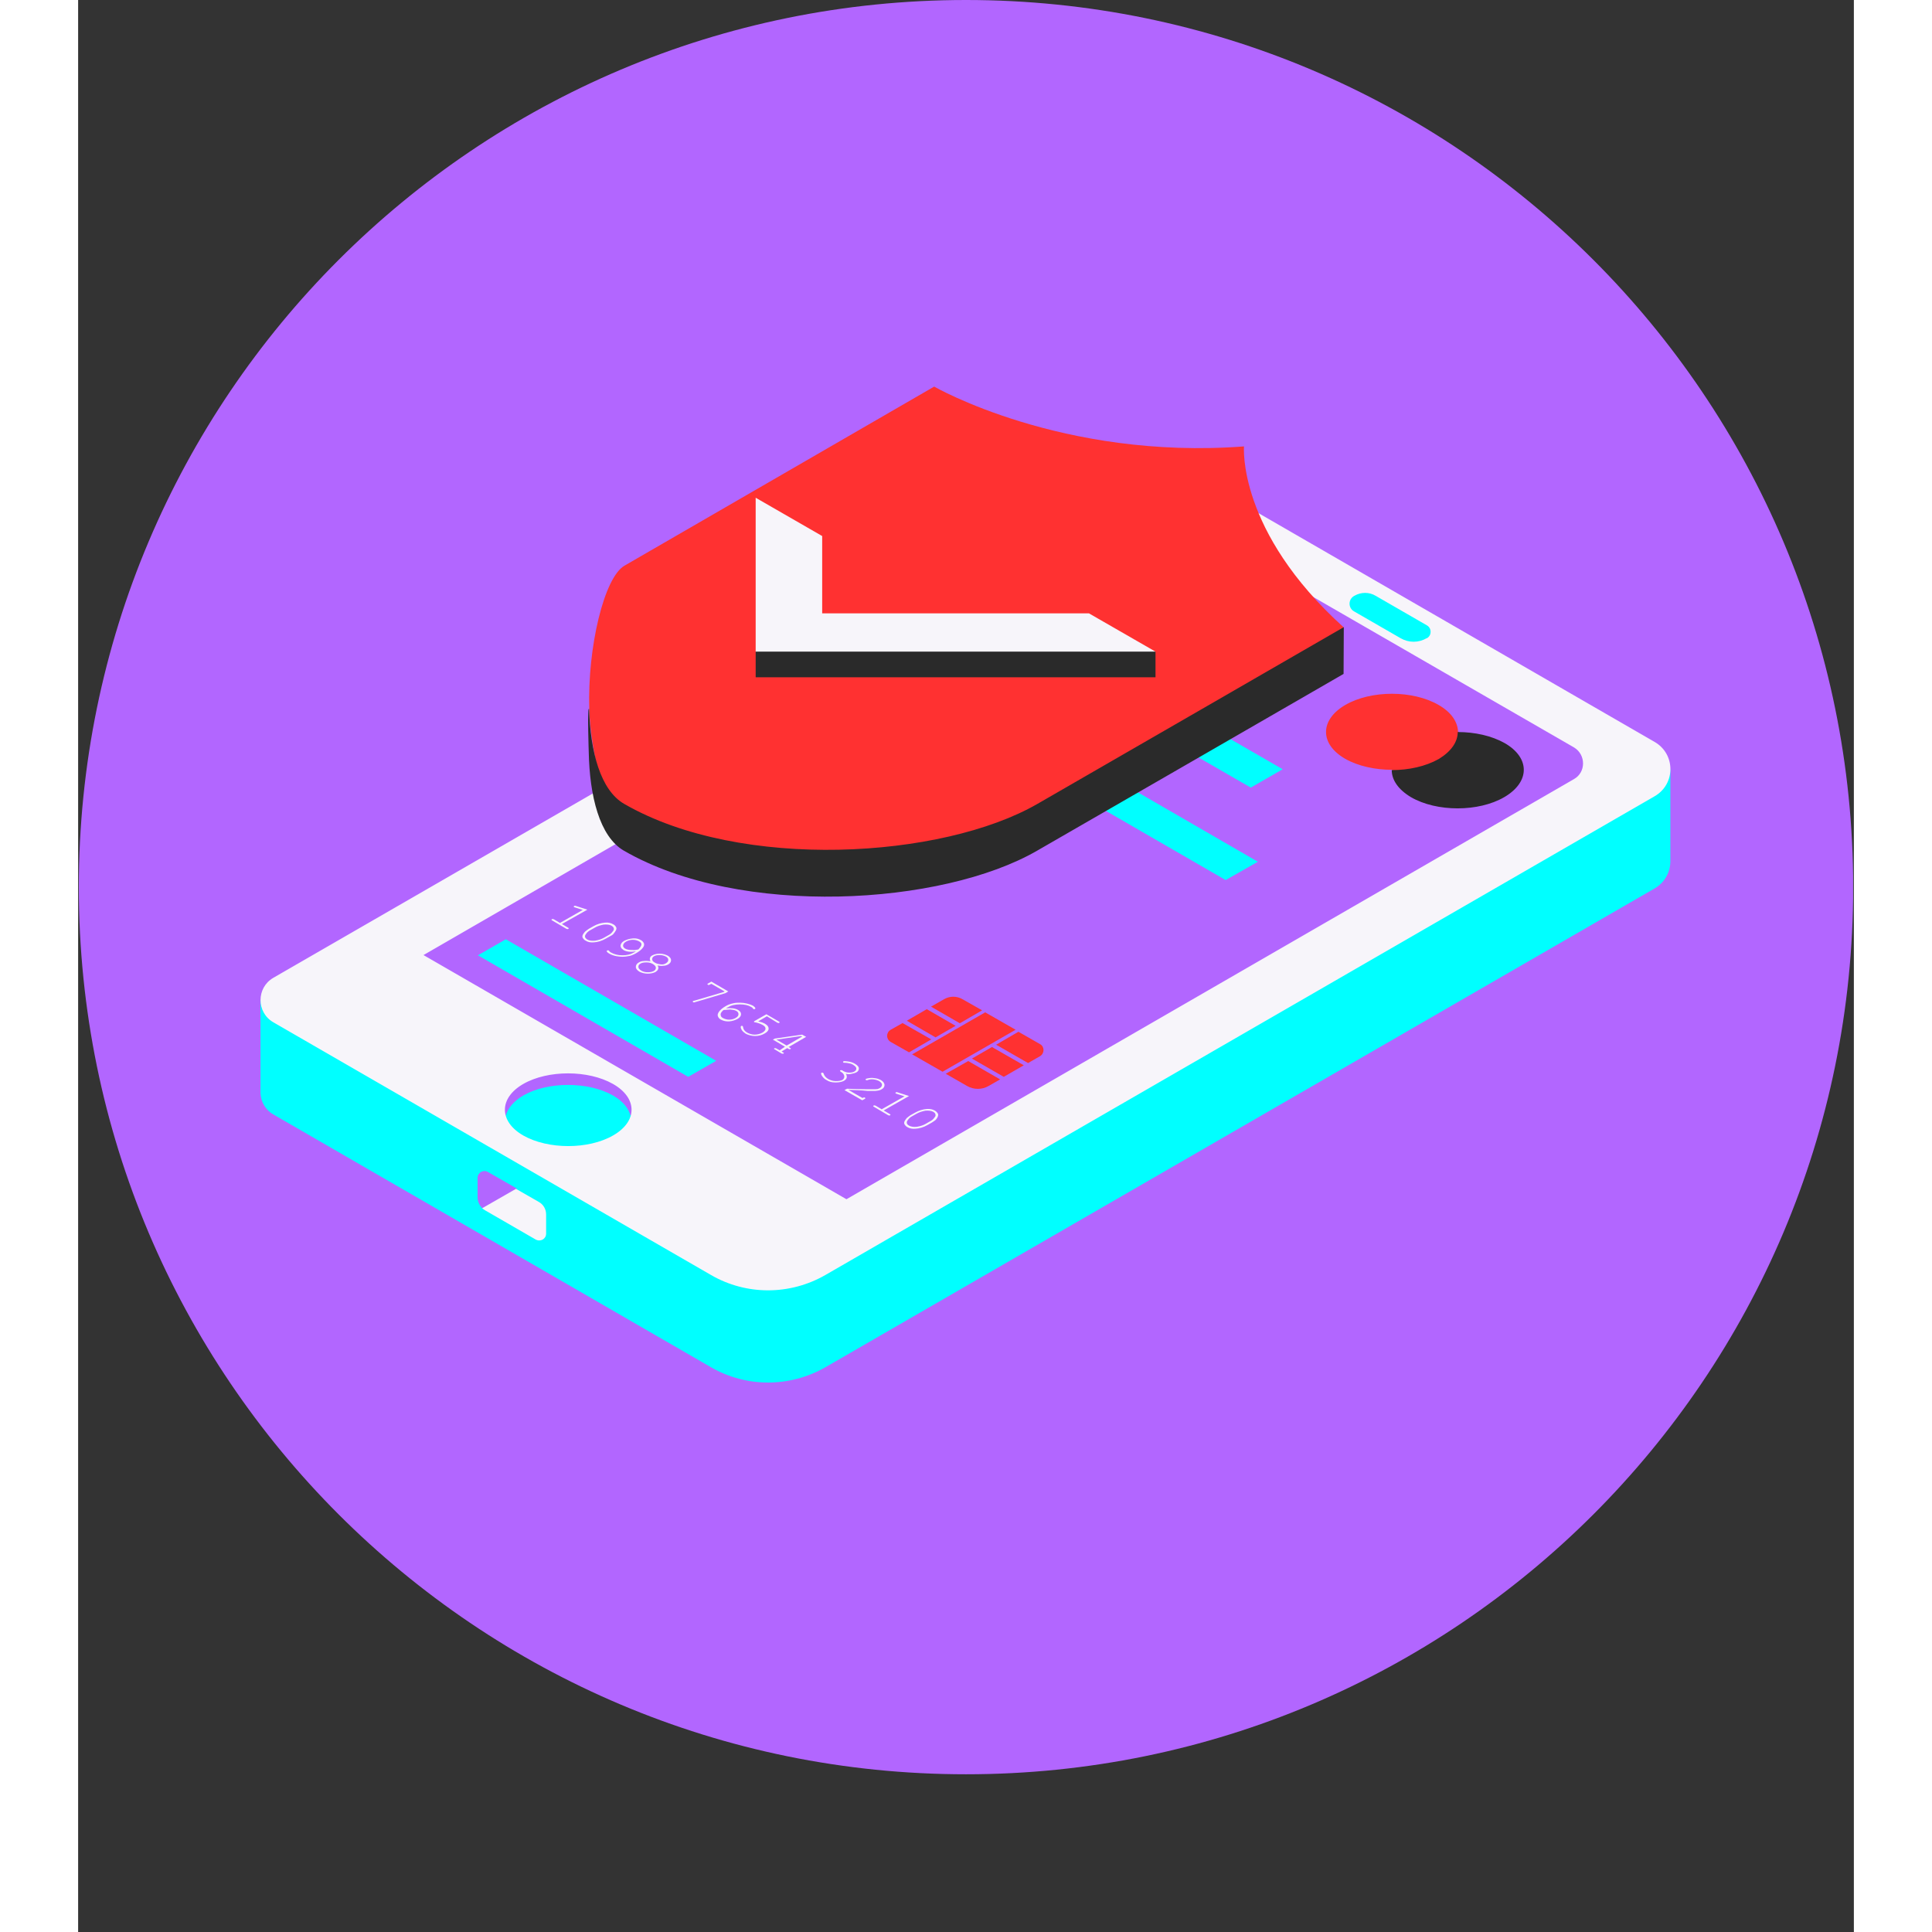 <svg xmlns="http://www.w3.org/2000/svg" xmlns:xlink="http://www.w3.org/1999/xlink" width="120" zoomAndPan="magnify" viewBox="0 0 90 97.92" height="120" preserveAspectRatio="xMidYMid meet"><rect x="0" y="0" width="90" height="97.92" fill="#333333" stroke="none"/><defs><clipPath id="2f795046c0"><path d="M 0.035 0 L 89.961 0 L 89.961 89.926 L 0.035 89.926 Z M 0.035 0 "></path></clipPath><clipPath id="502bb6b91b"><path d="M 45 0 C 20.168 0 0.035 20.129 0.035 44.965 C 0.035 69.797 20.168 89.926 45 89.926 C 69.832 89.926 89.965 69.797 89.965 44.965 C 89.965 20.129 69.832 0 45 0 Z M 45 0 "></path></clipPath><clipPath id="08358211a8"><path d="M 9.031 28 L 80.969 28 L 80.969 70.547 L 9.031 70.547 Z M 9.031 28 "></path></clipPath><clipPath id="95848a1222"><path d="M 9.031 24 L 80.969 24 L 80.969 66 L 9.031 66 Z M 9.031 24 "></path></clipPath><clipPath id="fad4ec77d1"><path d="M 25 19.586 L 71 19.586 L 71 56 L 25 56 Z M 25 19.586 "></path></clipPath></defs><g id="d12316f900"><g clip-rule="nonzero" clip-path="url(#2f795046c0)"><g clip-rule="nonzero" clip-path="url(#502bb6b91b)"><path style=" stroke:none;fill-rule:nonzero;fill:#b266ff;fill-opacity:1;" d="M 0.035 0 L 89.965 0 L 89.965 89.926 L 0.035 89.926 Z M 0.035 0 "></path></g></g><g clip-rule="nonzero" clip-path="url(#08358211a8)"><path style=" stroke:none;fill-rule:nonzero;fill:#00ffff;fill-opacity:1;" d="M 64.094 30.785 C 63.965 30.285 64.078 29.656 64.648 29.5 C 65.121 29.371 65.637 29.742 66.023 29.941 C 66.352 30.113 66.707 30.242 67.051 30.414 C 67.922 30.828 68.695 31.469 69.223 32.285 C 69.336 32.457 69.438 32.656 69.465 32.855 C 69.496 33.07 69.422 33.301 69.238 33.414 C 69.051 33.527 68.793 33.5 68.609 33.387 C 68.41 33.285 68.25 33.113 68.078 32.984 C 67.367 32.43 66.406 32.355 65.578 32 C 65.266 31.871 64.98 31.699 64.68 31.512 C 64.535 31.43 64.395 31.344 64.293 31.199 C 64.18 31.086 64.121 30.941 64.094 30.785 Z M 76.57 39.117 C 76.57 39.117 76.199 39.402 75.77 39.875 L 57.535 29.355 C 56.133 28.539 54.391 28.539 52.988 29.355 L 14.359 51.648 C 13.09 49.848 9.242 50.691 9.242 50.691 L 9.242 55.395 C 9.258 55.824 9.473 56.238 9.887 56.48 L 32.082 69.301 C 33.867 70.328 36.066 70.328 37.867 69.301 L 79.898 45.031 C 80.414 44.734 80.684 44.219 80.699 43.691 L 80.699 38.988 Z M 76.57 39.117 "></path></g><path style=" stroke:none;fill-rule:nonzero;fill:#b266ff;fill-opacity:1;" d="M 20.477 61.227 C 20.332 61.082 20.246 60.895 20.246 60.68 L 20.246 59.695 C 20.246 59.438 20.535 59.266 20.762 59.395 L 22.207 60.223 L 22.934 61.625 C 22.508 61.609 20.52 61.266 20.477 61.227 Z M 27.293 54.578 C 26.051 53.863 23.492 53.68 22.234 54.395 C 21.477 54.836 21.004 56.25 21.676 56.539 C 21.777 56.164 22.078 55.809 22.562 55.523 C 23.805 54.809 25.852 54.809 27.109 55.523 C 27.609 55.809 27.895 56.164 27.992 56.539 C 28.664 56.25 28.051 55.023 27.293 54.578 Z M 76.484 39.602 L 39.555 61.555 L 16.117 48.336 L 53.16 26.926 C 54.375 26.227 56.117 26.012 57.332 26.711 L 76.484 38.016 C 77.098 38.375 77.098 39.258 76.484 39.602 Z M 32.34 53.766 L 21.676 47.605 L 20.262 48.418 L 30.922 54.578 Z M 59.793 43.676 L 46 35.699 C 44.828 35.758 43.656 35.73 42.5 35.559 L 58.16 44.605 Z M 61.051 38.988 L 53.746 34.773 C 53.102 34.945 52.445 35.016 51.789 35.086 C 51.59 35.113 51.375 35.129 51.172 35.156 L 59.434 39.918 Z M 61.051 38.988 "></path><g clip-rule="nonzero" clip-path="url(#95848a1222)"><path style=" stroke:none;fill-rule:nonzero;fill:#f7f5fa;fill-opacity:1;" d="M 25.809 46.105 L 24.52 46.832 L 24.836 47.02 C 24.863 47.035 24.863 47.047 24.863 47.047 C 24.863 47.062 24.863 47.062 24.848 47.078 C 24.836 47.09 24.82 47.09 24.809 47.09 C 24.793 47.09 24.766 47.078 24.75 47.078 L 24.02 46.648 C 23.992 46.633 23.992 46.621 23.992 46.621 C 23.992 46.605 23.992 46.605 24.008 46.59 C 24.02 46.578 24.035 46.578 24.051 46.578 C 24.062 46.578 24.094 46.59 24.105 46.59 L 24.422 46.777 L 25.578 46.117 L 25.18 45.992 C 25.164 45.992 25.148 45.977 25.137 45.977 C 25.121 45.977 25.121 45.961 25.121 45.949 C 25.121 45.934 25.121 45.934 25.137 45.918 C 25.148 45.918 25.164 45.906 25.18 45.906 C 25.191 45.906 25.207 45.906 25.234 45.918 Z M 26.965 47.449 L 26.734 47.578 C 26.535 47.691 26.336 47.75 26.137 47.762 C 25.98 47.777 25.836 47.75 25.723 47.676 C 25.664 47.648 25.621 47.605 25.594 47.562 C 25.562 47.52 25.551 47.477 25.562 47.434 C 25.562 47.406 25.578 47.375 25.605 47.332 C 25.637 47.289 25.664 47.246 25.691 47.219 C 25.734 47.176 25.809 47.133 25.879 47.078 L 26.105 46.949 C 26.309 46.832 26.508 46.777 26.707 46.762 C 26.863 46.746 27.008 46.777 27.121 46.848 C 27.18 46.875 27.223 46.918 27.25 46.961 C 27.277 47.004 27.293 47.047 27.277 47.09 C 27.277 47.121 27.266 47.148 27.234 47.191 C 27.207 47.234 27.18 47.277 27.152 47.305 C 27.121 47.363 27.051 47.406 26.965 47.449 Z M 26.863 47.406 C 26.949 47.363 27.023 47.305 27.066 47.246 C 27.109 47.191 27.152 47.148 27.152 47.105 C 27.152 47.078 27.152 47.047 27.137 47.02 C 27.121 46.977 27.078 46.949 27.035 46.918 C 26.938 46.863 26.793 46.848 26.637 46.863 C 26.48 46.891 26.32 46.934 26.18 47.02 L 25.98 47.133 C 25.895 47.176 25.82 47.234 25.777 47.289 C 25.734 47.348 25.691 47.391 25.691 47.449 C 25.691 47.477 25.691 47.504 25.707 47.52 C 25.723 47.562 25.766 47.59 25.809 47.621 C 25.906 47.676 26.051 47.691 26.207 47.676 C 26.363 47.648 26.523 47.605 26.664 47.52 Z M 28.266 48.219 C 28.137 48.234 28.023 48.25 27.906 48.234 C 27.793 48.219 27.707 48.191 27.637 48.148 C 27.578 48.105 27.523 48.062 27.508 48.004 C 27.48 47.949 27.492 47.891 27.523 47.832 C 27.551 47.777 27.609 47.719 27.695 47.676 C 27.809 47.621 27.938 47.578 28.109 47.562 C 28.266 47.547 28.406 47.578 28.523 47.648 C 28.609 47.691 28.652 47.762 28.68 47.82 C 28.695 47.891 28.68 47.961 28.621 48.035 C 28.551 48.133 28.422 48.234 28.266 48.32 C 28.137 48.391 28.008 48.449 27.879 48.461 C 27.793 48.477 27.695 48.492 27.594 48.492 C 27.492 48.492 27.379 48.477 27.277 48.461 C 27.137 48.434 27.023 48.391 26.922 48.336 C 26.852 48.293 26.809 48.262 26.793 48.219 C 26.777 48.207 26.793 48.191 26.809 48.176 C 26.82 48.176 26.836 48.164 26.852 48.164 C 26.863 48.164 26.879 48.164 26.895 48.176 C 26.906 48.176 26.906 48.191 26.922 48.207 C 26.938 48.234 26.965 48.25 27.008 48.277 C 27.164 48.363 27.352 48.418 27.578 48.418 C 27.809 48.418 27.992 48.379 28.164 48.277 C 28.164 48.277 28.207 48.262 28.266 48.219 Z M 28.395 48.121 C 28.492 48.02 28.551 47.934 28.551 47.863 C 28.551 47.805 28.508 47.75 28.422 47.707 C 28.336 47.664 28.238 47.633 28.121 47.633 C 27.992 47.633 27.879 47.664 27.777 47.719 C 27.68 47.777 27.637 47.832 27.621 47.906 C 27.609 47.977 27.652 48.035 27.723 48.078 C 27.766 48.105 27.82 48.121 27.879 48.133 C 27.949 48.148 28.023 48.148 28.109 48.148 C 28.164 48.164 28.266 48.148 28.395 48.121 Z M 29.367 48.934 C 29.41 49.004 29.422 49.062 29.395 49.121 C 29.379 49.176 29.324 49.219 29.266 49.262 C 29.152 49.32 29.023 49.348 28.867 49.348 C 28.707 49.348 28.566 49.305 28.449 49.25 C 28.336 49.176 28.266 49.105 28.266 49.004 C 28.266 48.922 28.309 48.836 28.422 48.777 C 28.492 48.734 28.578 48.707 28.68 48.707 C 28.781 48.691 28.879 48.707 29.008 48.719 C 28.98 48.664 28.965 48.605 28.98 48.562 C 28.992 48.504 29.035 48.449 29.109 48.418 C 29.207 48.363 29.336 48.336 29.48 48.336 C 29.637 48.336 29.766 48.379 29.879 48.434 C 29.996 48.504 30.051 48.578 30.051 48.664 C 30.051 48.75 30.008 48.82 29.91 48.879 C 29.836 48.922 29.75 48.949 29.652 48.949 C 29.566 48.965 29.465 48.949 29.367 48.934 Z M 29.164 49.219 C 29.25 49.176 29.281 49.121 29.281 49.047 C 29.281 48.977 29.223 48.922 29.137 48.863 C 29.035 48.805 28.938 48.777 28.809 48.777 C 28.68 48.777 28.578 48.793 28.508 48.836 C 28.422 48.879 28.395 48.934 28.395 49.004 C 28.395 49.078 28.449 49.133 28.535 49.191 C 28.637 49.25 28.738 49.277 28.867 49.277 C 28.98 49.277 29.078 49.262 29.164 49.219 Z M 29.793 48.82 C 29.867 48.777 29.91 48.719 29.91 48.648 C 29.91 48.578 29.867 48.52 29.781 48.477 C 29.695 48.434 29.594 48.406 29.48 48.406 C 29.367 48.406 29.266 48.418 29.195 48.461 C 29.121 48.504 29.094 48.547 29.094 48.621 C 29.094 48.691 29.152 48.75 29.238 48.793 C 29.324 48.848 29.422 48.863 29.535 48.879 C 29.652 48.891 29.723 48.863 29.793 48.82 Z M 32.723 50.277 L 32.766 50.25 L 32.094 49.863 L 32.008 49.906 C 31.98 49.922 31.965 49.922 31.953 49.922 C 31.938 49.922 31.922 49.922 31.91 49.906 C 31.895 49.891 31.895 49.891 31.895 49.879 C 31.895 49.863 31.91 49.848 31.922 49.848 L 32.094 49.75 L 32.953 50.25 L 32.809 50.336 L 31.266 50.793 C 31.238 50.805 31.223 50.805 31.211 50.805 C 31.195 50.805 31.18 50.805 31.168 50.793 C 31.152 50.777 31.152 50.777 31.152 50.762 C 31.152 50.75 31.152 50.75 31.168 50.734 C 31.168 50.734 31.18 50.723 31.211 50.723 Z M 32.84 51.105 C 32.98 51.094 33.094 51.094 33.195 51.105 C 33.297 51.121 33.383 51.148 33.453 51.191 C 33.555 51.25 33.598 51.32 33.598 51.406 C 33.598 51.492 33.539 51.578 33.41 51.648 C 33.297 51.707 33.168 51.75 33.012 51.766 C 32.852 51.777 32.711 51.75 32.582 51.68 C 32.496 51.637 32.453 51.578 32.426 51.508 C 32.395 51.434 32.426 51.363 32.48 51.277 C 32.551 51.18 32.668 51.078 32.824 50.992 C 32.938 50.922 33.066 50.879 33.211 50.848 C 33.324 50.82 33.438 50.82 33.555 50.82 C 33.668 50.82 33.781 50.836 33.895 50.863 C 34.012 50.891 34.109 50.922 34.211 50.977 C 34.266 51.02 34.309 51.051 34.324 51.094 C 34.324 51.105 34.324 51.121 34.309 51.137 C 34.297 51.148 34.281 51.148 34.266 51.148 C 34.254 51.148 34.238 51.148 34.223 51.137 C 34.211 51.137 34.211 51.121 34.195 51.105 C 34.184 51.078 34.152 51.051 34.109 51.035 C 33.969 50.949 33.781 50.906 33.539 50.906 C 33.297 50.906 33.094 50.949 32.938 51.051 C 32.926 51.051 32.895 51.062 32.84 51.105 Z M 32.711 51.191 C 32.609 51.277 32.551 51.363 32.566 51.434 C 32.566 51.508 32.609 51.562 32.695 51.605 C 32.781 51.648 32.883 51.68 32.996 51.68 C 33.125 51.68 33.223 51.648 33.324 51.594 C 33.426 51.535 33.469 51.477 33.469 51.406 C 33.469 51.336 33.438 51.277 33.352 51.234 C 33.281 51.191 33.18 51.18 33.051 51.164 C 32.996 51.164 32.867 51.18 32.711 51.191 Z M 34.91 51.508 L 34.469 51.766 C 34.539 51.777 34.609 51.809 34.668 51.82 C 34.727 51.852 34.781 51.863 34.824 51.895 C 34.938 51.965 34.996 52.035 34.996 52.137 C 34.996 52.223 34.926 52.309 34.797 52.379 C 34.652 52.465 34.496 52.508 34.309 52.508 C 34.141 52.508 33.98 52.465 33.84 52.395 C 33.754 52.336 33.68 52.277 33.637 52.207 C 33.609 52.164 33.582 52.105 33.582 52.062 C 33.582 52.035 33.582 52.02 33.598 52.008 C 33.609 51.992 33.625 51.992 33.637 51.992 C 33.652 51.992 33.668 51.992 33.68 52.008 C 33.695 52.02 33.695 52.02 33.695 52.035 C 33.711 52.164 33.781 52.266 33.91 52.336 C 34.023 52.395 34.141 52.438 34.281 52.438 C 34.426 52.438 34.555 52.406 34.684 52.336 C 34.781 52.277 34.84 52.207 34.84 52.137 C 34.84 52.062 34.797 52.008 34.695 51.949 C 34.598 51.895 34.48 51.852 34.34 51.82 C 34.309 51.82 34.281 51.809 34.266 51.809 C 34.254 51.793 34.254 51.793 34.254 51.777 C 34.254 51.766 34.266 51.766 34.281 51.75 L 34.883 51.406 L 35.523 51.777 C 35.555 51.793 35.555 51.809 35.555 51.809 C 35.555 51.82 35.555 51.82 35.539 51.836 C 35.523 51.852 35.512 51.852 35.496 51.852 C 35.48 51.852 35.453 51.836 35.438 51.836 Z M 35.824 53.051 L 35.211 52.691 L 35.312 52.637 L 36.695 52.438 L 36.898 52.551 L 36.012 53.066 L 36.082 53.105 C 36.109 53.121 36.109 53.137 36.125 53.137 C 36.125 53.148 36.125 53.148 36.109 53.164 C 36.098 53.18 36.082 53.18 36.066 53.18 C 36.055 53.18 36.023 53.164 36.012 53.164 L 35.941 53.121 L 35.652 53.293 L 35.727 53.336 C 35.754 53.352 35.754 53.363 35.77 53.363 C 35.77 53.379 35.77 53.379 35.754 53.395 C 35.738 53.406 35.727 53.406 35.711 53.406 C 35.695 53.406 35.668 53.395 35.652 53.395 L 35.312 53.191 C 35.281 53.18 35.281 53.164 35.27 53.164 C 35.27 53.148 35.27 53.148 35.281 53.137 C 35.297 53.121 35.312 53.121 35.324 53.121 C 35.34 53.121 35.367 53.137 35.383 53.137 L 35.555 53.234 Z M 35.91 52.992 L 36.695 52.535 L 36.652 52.508 L 35.395 52.691 Z M 38.91 54.422 C 38.953 54.492 38.969 54.566 38.953 54.621 C 38.941 54.68 38.883 54.738 38.812 54.781 C 38.699 54.836 38.57 54.863 38.383 54.863 C 38.199 54.863 38.055 54.824 37.926 54.738 C 37.84 54.695 37.781 54.637 37.727 54.566 C 37.668 54.492 37.656 54.438 37.656 54.406 C 37.656 54.395 37.656 54.379 37.668 54.379 C 37.684 54.379 37.699 54.363 37.711 54.363 C 37.727 54.363 37.738 54.363 37.754 54.379 C 37.77 54.379 37.77 54.395 37.781 54.406 C 37.812 54.523 37.898 54.621 38.027 54.695 C 38.141 54.75 38.254 54.793 38.398 54.793 C 38.539 54.793 38.641 54.781 38.727 54.738 C 38.785 54.707 38.812 54.664 38.828 54.609 C 38.84 54.551 38.828 54.508 38.797 54.449 C 38.77 54.395 38.711 54.352 38.641 54.309 C 38.613 54.293 38.613 54.277 38.613 54.277 C 38.613 54.277 38.613 54.266 38.625 54.25 C 38.641 54.238 38.656 54.238 38.668 54.238 C 38.684 54.238 38.711 54.238 38.727 54.25 L 38.797 54.293 C 38.883 54.336 38.969 54.363 39.082 54.363 C 39.184 54.363 39.27 54.352 39.34 54.309 C 39.414 54.266 39.441 54.223 39.441 54.152 C 39.441 54.094 39.383 54.035 39.297 53.98 C 39.242 53.938 39.168 53.906 39.082 53.895 C 39.012 53.879 38.941 53.863 38.867 53.863 C 38.84 53.863 38.828 53.863 38.812 53.863 C 38.797 53.863 38.797 53.863 38.785 53.852 C 38.77 53.836 38.77 53.836 38.77 53.82 C 38.77 53.809 38.77 53.809 38.785 53.793 C 38.812 53.777 38.883 53.777 38.984 53.793 C 39.141 53.809 39.27 53.852 39.383 53.922 C 39.496 53.992 39.57 54.066 39.57 54.152 C 39.57 54.238 39.527 54.309 39.441 54.352 C 39.383 54.379 39.312 54.406 39.211 54.422 C 39.113 54.449 39.012 54.449 38.91 54.422 Z M 39.039 55.238 L 39.754 55.652 L 39.785 55.637 C 39.812 55.621 39.828 55.621 39.84 55.621 C 39.855 55.621 39.871 55.621 39.883 55.637 C 39.898 55.652 39.898 55.652 39.898 55.664 C 39.898 55.68 39.883 55.695 39.871 55.695 L 39.742 55.766 L 38.84 55.25 L 38.969 55.18 C 39.328 55.195 39.668 55.207 40.027 55.207 C 40.184 55.207 40.312 55.207 40.371 55.207 C 40.441 55.207 40.5 55.195 40.527 55.195 C 40.57 55.18 40.598 55.164 40.625 55.152 C 40.699 55.109 40.742 55.051 40.742 54.98 C 40.742 54.906 40.684 54.852 40.598 54.793 C 40.512 54.75 40.426 54.723 40.312 54.707 C 40.199 54.695 40.113 54.707 40.027 54.738 C 40 54.75 39.984 54.75 39.969 54.75 C 39.957 54.75 39.941 54.75 39.926 54.738 C 39.914 54.723 39.914 54.723 39.914 54.707 C 39.914 54.695 39.914 54.695 39.926 54.68 C 39.957 54.664 40.027 54.652 40.125 54.637 C 40.227 54.621 40.328 54.637 40.426 54.652 C 40.527 54.664 40.613 54.707 40.684 54.738 C 40.797 54.809 40.855 54.879 40.871 54.98 C 40.871 55.078 40.828 55.152 40.727 55.207 C 40.684 55.238 40.641 55.25 40.586 55.266 C 40.543 55.281 40.469 55.281 40.398 55.293 C 40.328 55.293 40.199 55.293 40.027 55.293 C 39.641 55.25 39.297 55.25 39.039 55.238 Z M 42.113 55.551 L 40.828 56.281 L 41.141 56.465 C 41.172 56.48 41.172 56.496 41.172 56.496 C 41.172 56.508 41.172 56.508 41.156 56.523 C 41.141 56.539 41.129 56.539 41.113 56.539 C 41.098 56.539 41.07 56.523 41.055 56.523 L 40.328 56.094 C 40.297 56.078 40.297 56.066 40.297 56.066 C 40.297 56.066 40.297 56.051 40.312 56.035 C 40.328 56.023 40.34 56.023 40.355 56.023 C 40.371 56.023 40.398 56.035 40.414 56.035 L 40.727 56.223 L 41.883 55.566 L 41.484 55.438 C 41.469 55.438 41.457 55.422 41.441 55.422 C 41.426 55.422 41.426 55.41 41.426 55.395 C 41.426 55.379 41.426 55.379 41.441 55.367 C 41.457 55.367 41.469 55.352 41.484 55.352 C 41.5 55.352 41.512 55.352 41.543 55.367 Z M 43.27 56.895 L 43.043 57.023 C 42.844 57.137 42.641 57.195 42.441 57.207 C 42.285 57.223 42.141 57.195 42.027 57.125 C 41.969 57.094 41.926 57.051 41.898 57.008 C 41.871 56.965 41.855 56.922 41.871 56.879 C 41.871 56.852 41.883 56.824 41.914 56.781 C 41.941 56.738 41.969 56.695 42 56.664 C 42.043 56.621 42.113 56.578 42.184 56.523 L 42.414 56.395 C 42.613 56.281 42.812 56.223 43.012 56.207 C 43.172 56.195 43.312 56.223 43.43 56.293 C 43.484 56.324 43.527 56.367 43.555 56.41 C 43.586 56.453 43.598 56.496 43.586 56.539 C 43.586 56.566 43.57 56.594 43.543 56.652 C 43.516 56.695 43.484 56.738 43.457 56.766 C 43.43 56.793 43.355 56.836 43.27 56.895 Z M 43.172 56.836 C 43.258 56.793 43.328 56.738 43.371 56.68 C 43.414 56.621 43.457 56.578 43.457 56.539 C 43.457 56.508 43.457 56.48 43.441 56.453 C 43.43 56.41 43.387 56.379 43.344 56.352 C 43.242 56.293 43.098 56.281 42.941 56.293 C 42.785 56.324 42.629 56.367 42.484 56.453 L 42.285 56.566 C 42.199 56.609 42.129 56.664 42.086 56.723 C 42.043 56.781 42 56.824 42 56.879 C 42 56.91 42 56.938 42.012 56.953 C 42.027 56.996 42.07 57.023 42.113 57.051 C 42.215 57.109 42.355 57.125 42.512 57.109 C 42.672 57.082 42.828 57.039 42.969 56.953 Z M 79.898 37.602 L 57.535 24.684 C 56.133 23.867 54.391 23.867 52.988 24.684 L 47.07 28.098 C 46.172 28.055 45.258 28.039 44.344 28.082 C 43.457 28.125 42.527 28.211 41.699 27.914 C 41.012 27.668 40.441 27.199 39.855 26.77 C 38.324 25.668 36.484 24.84 34.625 25.082 C 34.41 25.027 34.195 25.027 34.023 25.152 C 33.938 25.227 33.867 25.312 33.809 25.41 C 33.609 25.781 33.523 26.199 33.453 26.613 C 33.238 27.828 33.023 29.055 32.809 30.27 C 32.609 31.387 32.41 32.516 32.508 33.645 C 32.566 34.242 32.711 34.871 33.109 35.328 C 33.281 35.531 33.48 35.672 33.711 35.816 L 9.887 49.562 C 9.031 50.062 9.031 51.309 9.887 51.809 L 32.082 64.625 C 33.867 65.656 36.066 65.656 37.867 64.625 L 79.898 40.359 C 80.969 39.746 80.969 38.215 79.898 37.602 Z M 64.68 30.199 C 65.023 30 65.438 30 65.766 30.199 L 68.367 31.699 C 68.609 31.844 68.609 32.199 68.367 32.344 L 68.352 32.344 C 67.938 32.586 67.438 32.586 67.023 32.344 L 64.664 30.984 C 64.363 30.812 64.363 30.371 64.68 30.199 Z M 27.109 57.551 C 25.863 58.266 23.82 58.266 22.562 57.551 C 21.32 56.836 21.32 55.652 22.562 54.938 C 23.805 54.223 25.852 54.223 27.109 54.938 C 28.363 55.652 28.363 56.836 27.109 57.551 Z M 75.812 39.488 L 38.941 60.781 L 17.504 48.406 L 38.41 36.328 C 39.414 36.145 40.414 35.859 41.414 35.629 C 41.727 35.559 42.055 35.5 42.371 35.543 C 45.484 36.031 48.645 35.43 51.773 35.07 C 52.875 34.945 54.02 34.816 54.988 34.258 C 55.961 33.699 56.703 32.629 56.531 31.527 C 56.402 30.77 55.859 30.141 55.203 29.727 C 54.547 29.328 53.789 29.125 53.047 28.957 C 52.59 28.855 52.133 28.754 51.676 28.668 L 53.789 27.441 C 55.004 26.742 56.504 26.742 57.719 27.441 L 75.824 37.887 C 76.426 38.258 76.426 39.145 75.812 39.488 Z M 23.719 61.555 L 23.719 62.523 C 23.719 62.797 23.434 62.953 23.191 62.824 L 20.621 61.34 C 20.562 61.309 20.52 61.266 20.477 61.238 L 22.191 60.254 L 23.336 60.91 C 23.578 61.039 23.719 61.281 23.719 61.555 Z M 23.719 61.555 "></path></g><g clip-rule="nonzero" clip-path="url(#fad4ec77d1)"><path style=" stroke:none;fill-rule:nonzero;fill:#ff3131;fill-opacity:1;" d="M 47.516 52.191 L 43.812 54.32 L 42.27 53.438 L 45.973 51.309 Z M 42 51.734 L 43.457 52.578 L 44.473 51.992 L 43.012 51.148 Z M 48.758 52.922 L 47.656 52.293 L 46.527 52.949 L 48.145 53.879 L 48.746 53.535 C 48.988 53.395 48.988 53.051 48.758 52.922 Z M 43.973 54.422 L 45.043 55.035 C 45.387 55.238 45.816 55.238 46.156 55.035 L 46.73 54.707 L 45.113 53.777 Z M 41.785 51.852 L 41.184 52.191 C 40.941 52.336 40.941 52.664 41.184 52.809 L 42.113 53.336 L 43.242 52.68 Z M 45.816 51.207 L 44.812 50.637 C 44.527 50.477 44.184 50.477 43.898 50.637 L 43.227 51.02 L 44.688 51.863 Z M 45.301 53.652 L 46.914 54.578 L 47.93 53.992 L 46.316 53.066 Z M 68.953 35.73 C 67.652 34.973 65.523 34.973 64.223 35.73 C 62.922 36.488 62.922 37.715 64.223 38.461 C 64.879 38.832 65.738 39.016 66.594 39.016 C 67.895 39.918 69.551 39.387 70.195 39.016 C 70.852 38.645 70.695 37.586 69.938 37.086 C 69.922 36.602 69.609 36.102 68.953 35.73 Z M 57.535 37.344 C 42 45.461 33.969 45.992 28.051 42.574 C 26.836 41.875 25.965 38.102 25.906 35.945 C 25.809 32.801 26.664 29.254 27.695 28.668 C 30.781 26.883 43.387 19.594 43.387 19.594 C 43.387 19.594 49.859 23.324 59.09 22.625 C 59.09 22.625 58.734 26.91 64.148 31.801 C 64.148 31.785 59.793 36.156 57.535 37.344 Z M 54.605 33.027 L 51.23 31.086 L 37.711 31.086 L 37.711 27.168 L 34.34 25.227 L 34.34 33.027 L 34.84 33.957 L 53.934 33.957 Z M 54.605 33.027 "></path></g><path style=" stroke:none;fill-rule:nonzero;fill:#2a2a2a;fill-opacity:1;" d="M 54.605 34.328 L 34.34 34.328 L 34.34 33.027 L 54.605 33.027 Z M 72.297 37.66 C 71.637 37.289 70.781 37.102 69.922 37.102 C 69.922 37.602 69.594 38.086 68.953 38.473 C 68.293 38.844 67.438 39.031 66.578 39.031 C 66.578 39.531 66.906 40.016 67.551 40.402 C 68.852 41.16 70.98 41.16 72.281 40.402 C 73.598 39.633 73.598 38.402 72.297 37.66 Z M 64.148 31.785 C 64.148 31.785 50.832 39.473 48.617 40.746 C 43.801 43.52 33.598 44.16 27.68 40.746 C 26.465 40.047 25.965 38.086 25.895 35.93 C 25.895 35.93 25.895 35.93 25.879 35.93 C 25.809 36 25.879 38.102 25.879 38.102 C 25.922 40.332 26.422 42.402 27.664 43.117 C 33.582 46.535 43.801 45.891 48.602 43.117 C 50.816 41.848 64.137 34.156 64.137 34.156 Z M 64.148 31.785 "></path></g></svg>